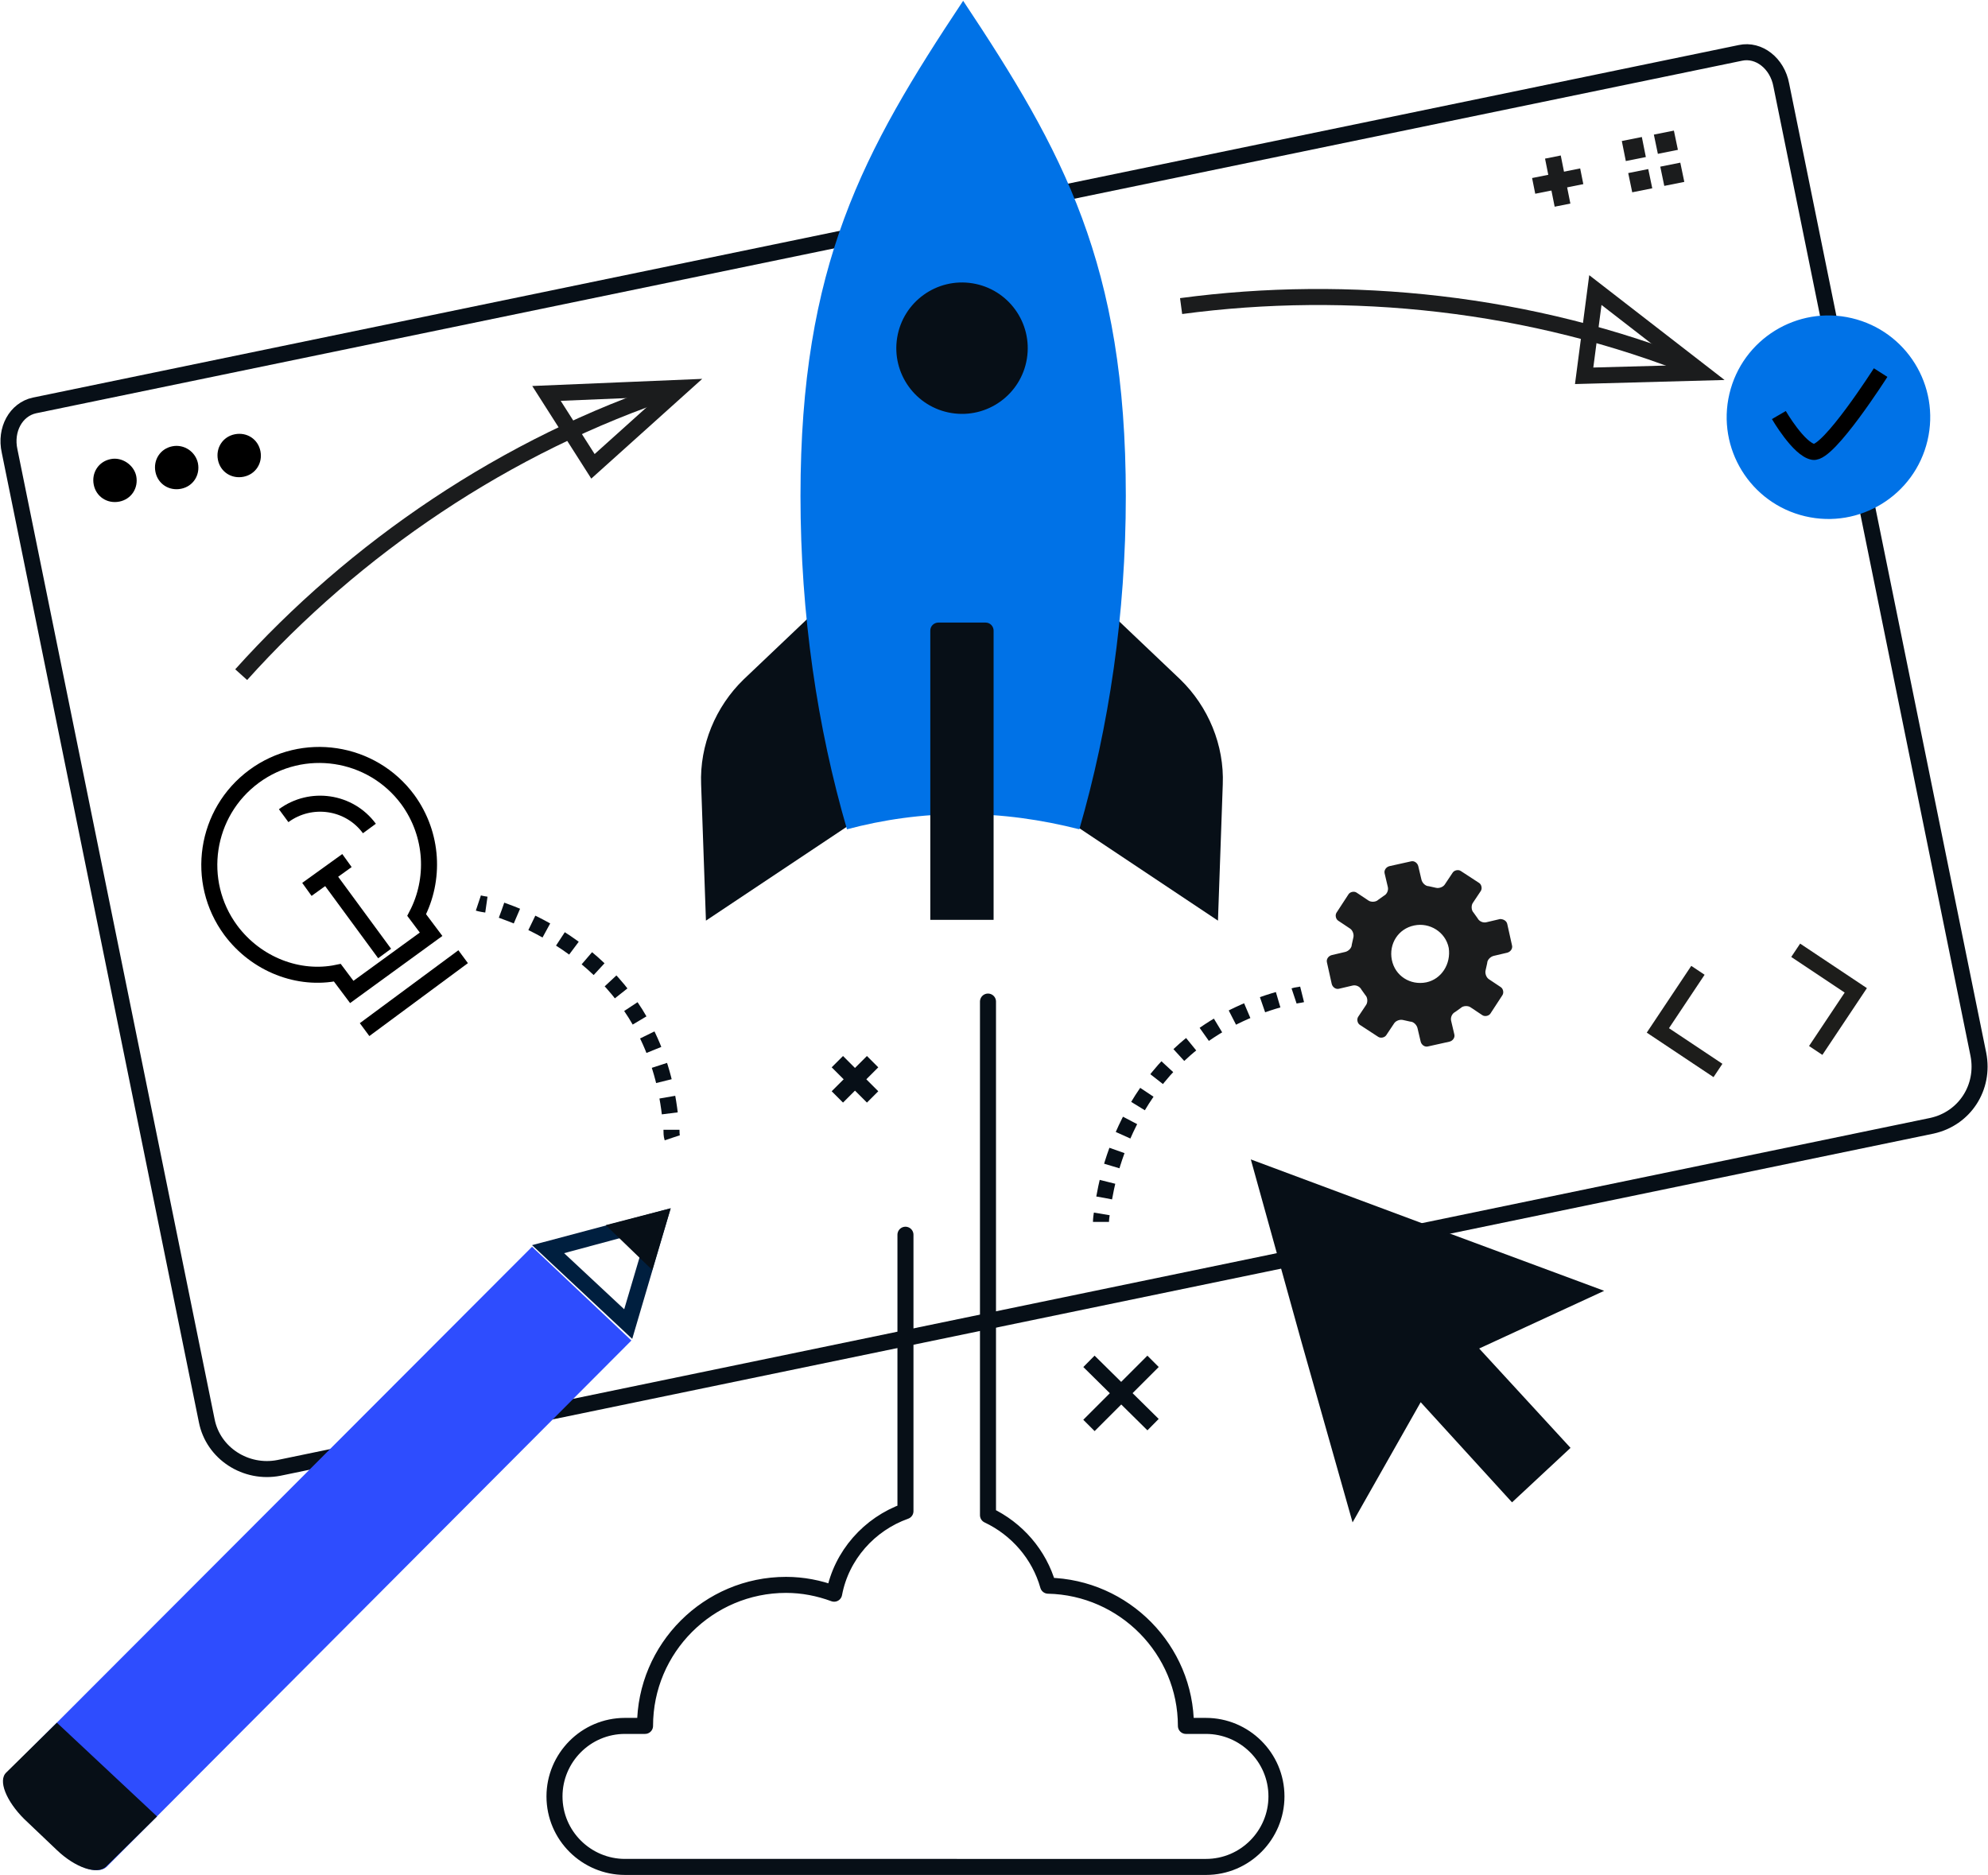<svg xmlns="http://www.w3.org/2000/svg" xml:space="preserve" enable-background="new 0 0 248.1 234" viewBox="0 0 248.1 234" id="Launchingdesign">
  <g fill="#000000" class="color000000 svgShape">
    <g fill="#000000" class="color000000 svgShape">
      <g fill="#000000" class="color000000 svgShape">
        <path fill="none" stroke="#070f17" stroke-linecap="round" stroke-linejoin="round" stroke-miterlimit="10" stroke-width="2" d="M241.1,140.5c4.1-0.9,6.6-4.8,5.8-8.9L222.3,10.6c-0.5-2.7-2.8-4.5-5.1-4L4.3,50.6c-2.3,0.5-3.7,3-3.1,5.7
				l24.6,121c0.8,4.1,4.9,6.7,9,5.9L241.1,140.5z" class="colorStroke080717 svgStroke"></path>
        <g fill="#000000" class="color000000 svgShape">
          <path d="M17 59.4c.3 1.5-.6 2.9-2.1 3.2-1.5.3-2.9-.6-3.2-2.1-.3-1.5.6-2.9 2.1-3.2C15.2 57 16.7 58 17 59.4zM24.7 57.8c.3 1.5-.6 2.9-2.1 3.2-1.5.3-2.9-.6-3.2-2.1-.3-1.5.6-2.9 2.1-3.2C23 55.4 24.4 56.4 24.7 57.8zM32.5 56.3c.3 1.5-.6 2.9-2.1 3.2-1.5.3-2.9-.6-3.2-2.1-.3-1.5.6-2.9 2.1-3.2C30.8 53.9 32.2 54.8 32.5 56.3z" fill="#000000" class="color000000 svgShape"></path>
        </g>
        <g fill="#000000" class="color000000 svgShape">
          <polyline fill="none" stroke="#1d1d1b" stroke-width="2" points="211.9 121.1 206.9 128.6 214.4 133.6"></polyline>
        </g>
        <g fill="#000000" class="color000000 svgShape">
          <polyline fill="none" stroke="#1d1d1b" stroke-width="2" points="224.1 118.6 231.6 123.6 226.6 131.1"></polyline>
        </g>
        <g fill="#000000" class="color000000 svgShape">
          <line x1="193.8" x2="195" y1="19.6" y2="25.6" fill="none" stroke="#1b1c1d" stroke-width="2" class="colorStroke1d1d1b svgStroke"></line>
          <line x1="197.4" x2="191.4" y1="22" y2="23.2" fill="none" stroke="#1b1c1d" stroke-width="2" class="colorStroke1d1d1b svgStroke"></line>
        </g>
        <g fill="#000000" class="color000000 svgShape">
          <g fill="#000000" class="color000000 svgShape">
            <g fill="#000000" class="color000000 svgShape">
              <polygon fill="#1b1c1d" points="204.9 17.1 202.4 17.6 202.9 20.1 205.4 19.6 204.9 17.1" class="color1d1d1b svgShape"></polygon>
            </g>
          </g>
          <g fill="#000000" class="color000000 svgShape">
            <g fill="#000000" class="color000000 svgShape">
              <polygon fill="#1b1c1d" points="205.7 21.1 203.2 21.6 203.7 24 206.2 23.5 205.7 21.1" class="color1d1d1b svgShape"></polygon>
            </g>
          </g>
          <g fill="#000000" class="color000000 svgShape">
            <g fill="#000000" class="color000000 svgShape">
              <polygon fill="#1b1c1d" points="208.9 16.3 206.4 16.8 206.9 19.2 209.4 18.7 208.9 16.3" class="color1d1d1b svgShape"></polygon>
            </g>
          </g>
          <g fill="#000000" class="color000000 svgShape">
            <g fill="#000000" class="color000000 svgShape">
              <polygon fill="#1b1c1d" points="209.7 20.3 207.2 20.8 207.7 23.2 210.2 22.7 209.7 20.3" class="color1d1d1b svgShape"></polygon>
            </g>
          </g>
        </g>
      </g>
      <g fill="#000000" class="color000000 svgShape">
        <g fill="#000000" class="color000000 svgShape">
          <path fill="#070f17" d="m106.7 102.5-18.6 12.4-.6-17c-.2-4.9 1.8-9.7 5.3-13.1l12.1-11.5L106.7 102.5zM133.4 102.5l18.6 12.4.6-17c.2-4.9-1.8-9.7-5.3-13.1l-12.1-11.5L133.4 102.5z" class="color080717 svgShape"></path>
        </g>
        <path fill="#0072e7" d="M120.1,101.6c5,0,9.9,0.7,14.6,1.9c3.7-12.8,5.8-26.8,5.8-41.6c0-28.9-7.8-43-20.3-61.8
				c-12.5,18.8-20.3,33-20.3,61.8c0,14.8,2.1,28.9,5.8,41.6C110.2,102.3,115,101.6,120.1,101.6z" class="colorc6e700 svgShape"></path>
        <path fill="#070f17" d="M123,77.7h-5.9c-0.5,0-1,0.4-1,1v36.1h7.9V78.7C124,78.2,123.6,77.7,123,77.7z" class="color080717 svgShape"></path>
        <circle cx="120.1" cy="43.5" r="8.2" fill="#070f17" transform="rotate(-80.781 120.053 43.501)" class="color080717 svgShape"></circle>
      </g>
      <path fill="none" stroke="#070f17" stroke-linecap="round" stroke-linejoin="round" stroke-miterlimit="10" stroke-width="2" d="M123.3,125v64.1c3.6,1.7,6.4,4.9,7.5,8.8c9.5,0.2,17.2,8,17.2,17.5h2.5c4.8,0,8.8,3.9,8.8,8.8
			c0,4.8-3.9,8.8-8.8,8.8h-2.4H115h-1.5H80.4H78c-4.8,0-8.8-3.9-8.8-8.8c0-4.8,3.9-8.8,8.8-8.8h2.5c0-9.7,7.9-17.6,17.6-17.6
			c2.1,0,4.1,0.4,6,1.1c0.9-4.8,4.4-8.7,8.9-10.3v-34.5" class="colorStroke080717 svgStroke"></path>
      <g fill="#000000" class="color000000 svgShape">
        <line x1="108.9" x2="104.5" y1="132.5" y2="136.9" fill="none" stroke="#070f17" stroke-width="2" class="colorStroke080717 svgStroke"></line>
        <line x1="108.9" x2="104.5" y1="136.9" y2="132.5" fill="none" stroke="#070f17" stroke-width="2" class="colorStroke080717 svgStroke"></line>
      </g>
      <g fill="#000000" class="color000000 svgShape">
        <line x1="143.9" x2="135.9" y1="169.9" y2="177.9" fill="none" stroke="#070f17" stroke-width="2" class="colorStroke080717 svgStroke"></line>
        <line x1="143.9" x2="135.9" y1="177.8" y2="169.9" fill="none" stroke="#070f17" stroke-width="2" class="colorStroke080717 svgStroke"></line>
      </g>
      <path fill="#1b1c1d" d="M187.2,114.7l-1.7,0.4c-0.4,0.1-0.9-0.1-1.1-0.5l-0.5-0.7c-0.3-0.3-0.3-0.9-0.1-1.2l1-1.5
			c0.2-0.3,0.1-0.8-0.2-1l-2.3-1.5c-0.3-0.2-0.8-0.1-1,0.2l-1,1.5c-0.2,0.3-0.7,0.5-1.1,0.4l-0.9-0.2c-0.4,0-0.8-0.4-0.9-0.8
			l-0.4-1.7c-0.1-0.4-0.5-0.7-0.9-0.6l-2.7,0.6c-0.4,0.1-0.7,0.5-0.6,0.9l0.4,1.7c0.1,0.4-0.1,0.9-0.5,1.1l-0.7,0.5
			c-0.3,0.3-0.9,0.3-1.2,0.1l-1.5-1c-0.3-0.2-0.8-0.1-1,0.2l-1.5,2.3c-0.2,0.3-0.1,0.8,0.2,1l1.5,1c0.3,0.2,0.5,0.7,0.4,1.1
			l-0.2,0.9c0,0.4-0.4,0.8-0.8,0.9l-1.7,0.4c-0.4,0.1-0.7,0.5-0.6,0.9l0.6,2.7c0.1,0.4,0.5,0.7,0.9,0.6l1.7-0.4
			c0.4-0.1,0.9,0.1,1.1,0.5l0.5,0.7c0.3,0.3,0.3,0.9,0.1,1.2l-1,1.5c-0.2,0.3-0.1,0.8,0.2,1l2.3,1.5c0.3,0.2,0.8,0.1,1-0.2l1-1.5
			c0.2-0.3,0.7-0.5,1.1-0.4l0.9,0.2c0.4,0,0.8,0.4,0.9,0.8l0.4,1.7c0.1,0.4,0.5,0.7,0.9,0.6l2.7-0.6c0.4-0.1,0.7-0.5,0.6-0.9
			l-0.4-1.7c-0.1-0.4,0.1-0.9,0.5-1.1l0.7-0.5c0.3-0.3,0.9-0.3,1.2-0.1l1.5,1c0.3,0.2,0.8,0.1,1-0.2l1.5-2.3c0.2-0.3,0.1-0.8-0.2-1
			l-1.5-1c-0.3-0.2-0.5-0.7-0.4-1.1l0.2-0.9c0-0.4,0.4-0.8,0.8-0.9l1.7-0.4c0.4-0.1,0.7-0.5,0.6-0.9l-0.6-2.7
			C188,114.9,187.6,114.7,187.2,114.7z M178,122.6c-2,0.4-3.9-0.8-4.3-2.8c-0.4-2,0.8-3.9,2.8-4.3c1.9-0.4,3.9,0.8,4.3,2.8
			C181.1,120.3,179.9,122.2,178,122.6z" class="color1d1d1b svgShape"></path>
      <g fill="#000000" class="color000000 svgShape">
        <g fill="#000000" class="color000000 svgShape">
          <g fill="#000000" class="color000000 svgShape">
            <path fill="none" stroke="#070f17" stroke-miterlimit="10" stroke-width="2" d="M137.4,152.5c0,0,0-0.4,0.1-1" class="colorStroke080717 svgStroke"></path>
            <path fill="none" stroke="#070f17" stroke-dasharray="2.046 2.046" stroke-miterlimit="10" stroke-width="2" d="M137.8,149.5c1.1-6.3,5.6-20.6,22.7-25" class="colorStroke080717 svgStroke"></path>
            <path fill="none" stroke="#070f17" stroke-miterlimit="10" stroke-width="2" d="M161.5,124.3c0.3-0.1,0.6-0.1,1-0.2" class="colorStroke080717 svgStroke"></path>
          </g>
        </g>
      </g>
      <g fill="#000000" class="color000000 svgShape">
        <g fill="#000000" class="color000000 svgShape">
          <g fill="#000000" class="color000000 svgShape">
            <path fill="none" stroke="#070f17" stroke-miterlimit="10" stroke-width="2" d="M59.7,112.7c0,0,0.3,0.1,1,0.2" class="colorStroke080717 svgStroke"></path>
            <path fill="none" stroke="#070f17" stroke-dasharray="2.046 2.046" stroke-miterlimit="10" stroke-width="2" d="M62.6,113.6c6,2.1,19.5,8.8,21.1,26.4" class="colorStroke080717 svgStroke"></path>
            <path fill="none" stroke="#070f17" stroke-miterlimit="10" stroke-width="2" d="M83.8,141c0,0.3,0,0.7,0.1,1" class="colorStroke080717 svgStroke"></path>
          </g>
        </g>
      </g>
      <g fill="#000000" class="color000000 svgShape">
        <circle cx="228.2" cy="52.1" r="12.7" fill="#0072e7" transform="rotate(-76.714 228.175 52.092)" class="colorc6e700 svgShape"></circle>
        <path fill="none" stroke="#000000" stroke-miterlimit="10" stroke-width="2" d="M222,51.8c0,0,2.5,4.3,4.3,4.6c1.9,0.3,8.4-9.9,8.4-9.9" class="colorStroke000000 svgStroke"></path>
      </g>
      <g fill="#000000" class="color000000 svgShape">
        <path fill="#2e4dfe" d="M3.1,227l4.1,3.9c2.3,2.2,5,3.1,6.1,2.1l65.5-65.7l-12.4-11.7L0.9,221.2C-0.2,222.2,0.8,224.8,3.1,227z" class="color99b9ff svgShape"></path>
        <path fill="#070f17" d="M19.6,226.7L7.1,215l-6.3,6.2c-1.1,1,0,3.6,2.2,5.8l4.1,3.9c2.3,2.2,5,3.1,6.1,2.1L19.6,226.7z" class="color080717 svgShape"></path>
        <g fill="#000000" class="color000000 svgShape">
          <g fill="#000000" class="color000000 svgShape">
            <path fill="#001f3f" d="M80.8,153.6l-2.9,9.8l-7.5-7L80.8,153.6 M83.7,150.8l-17.3,4.6l12.5,11.7L83.7,150.8L83.7,150.8z" class="color282d33 svgShape"></path>
          </g>
        </g>
        <polygon fill="#070f17" points="81.4 158.5 83.7 150.8 75.6 152.9" class="color080717 svgShape"></polygon>
      </g>
      <g fill="#000000" class="color000000 svgShape">
        <g fill="#000000" class="color000000 svgShape">
          <path fill="none" stroke="#000000" stroke-miterlimit="10" stroke-width="2" d="M28.8,116.1c-4.5-6.1-3.2-14.7,2.9-19.2c6.1-4.5,14.7-3.2,19.2,2.9c3.2,4.4,3.4,10,1.1,14.4l1.8,2.4
					l-9.9,7.2l-1.8-2.4C37.3,122.4,32,120.4,28.8,116.1z" class="colorStroke000000 svgStroke"></path>
          <line x1="57.8" x2="45.5" y1="119.4" y2="128.5" fill="none" stroke="#000000" stroke-width="2" class="colorStroke000000 svgStroke"></line>
          <line x1="48" x2="40.8" y1="119" y2="109.2" fill="none" stroke="#000000" stroke-width="2" class="colorStroke000000 svgStroke"></line>
          <line x1="43.3" x2="38.3" y1="107.4" y2="111" fill="none" stroke="#000000" stroke-width="2" class="colorStroke000000 svgStroke"></line>
          <path fill="none" stroke="#000000" stroke-width="2" d="M46.1,103.4c-2.5-3.4-7.3-4.1-10.7-1.6" class="colorStroke000000 svgStroke"></path>
        </g>
      </g>
      <g fill="#000000" class="color000000 svgShape">
        <polygon fill="#070f17" points="200.2 161.1 178.1 152.9 156.1 144.7 162.4 167.4 168.8 190 177.3 175 188.7 187.5 196 180.7 184.6 168.3" class="color080717 svgShape"></polygon>
      </g>
      <g fill="#000000" class="color000000 svgShape">
        <path fill="none" stroke="#1b1c1d" stroke-miterlimit="10" stroke-width="2" d="M30.1,84.2c14.1-15.7,33-28.7,54.3-35.7" class="colorStroke1d1d1b svgStroke"></path>
        <polygon fill="none" stroke="#1b1c1d" stroke-miterlimit="10" stroke-width="2" points="74 58.2 84.9 48.4 68.2 49.1" class="colorStroke1d1d1b svgStroke"></polygon>
      </g>
      <g fill="#000000" class="color000000 svgShape">
        <path fill="none" stroke="#1b1c1d" stroke-miterlimit="10" stroke-width="2" d="M147.4,38.2c20.9-2.8,43.7-0.5,64.5,7.9" class="colorStroke1d1d1b svgStroke"></path>
        <polygon fill="none" stroke="#1b1c1d" stroke-miterlimit="10" stroke-width="2" points="197.7 46.9 212.4 46.5 199.1 36.2" class="colorStroke1d1d1b svgStroke"></polygon>
      </g>
    </g>
  </g>
</svg>
